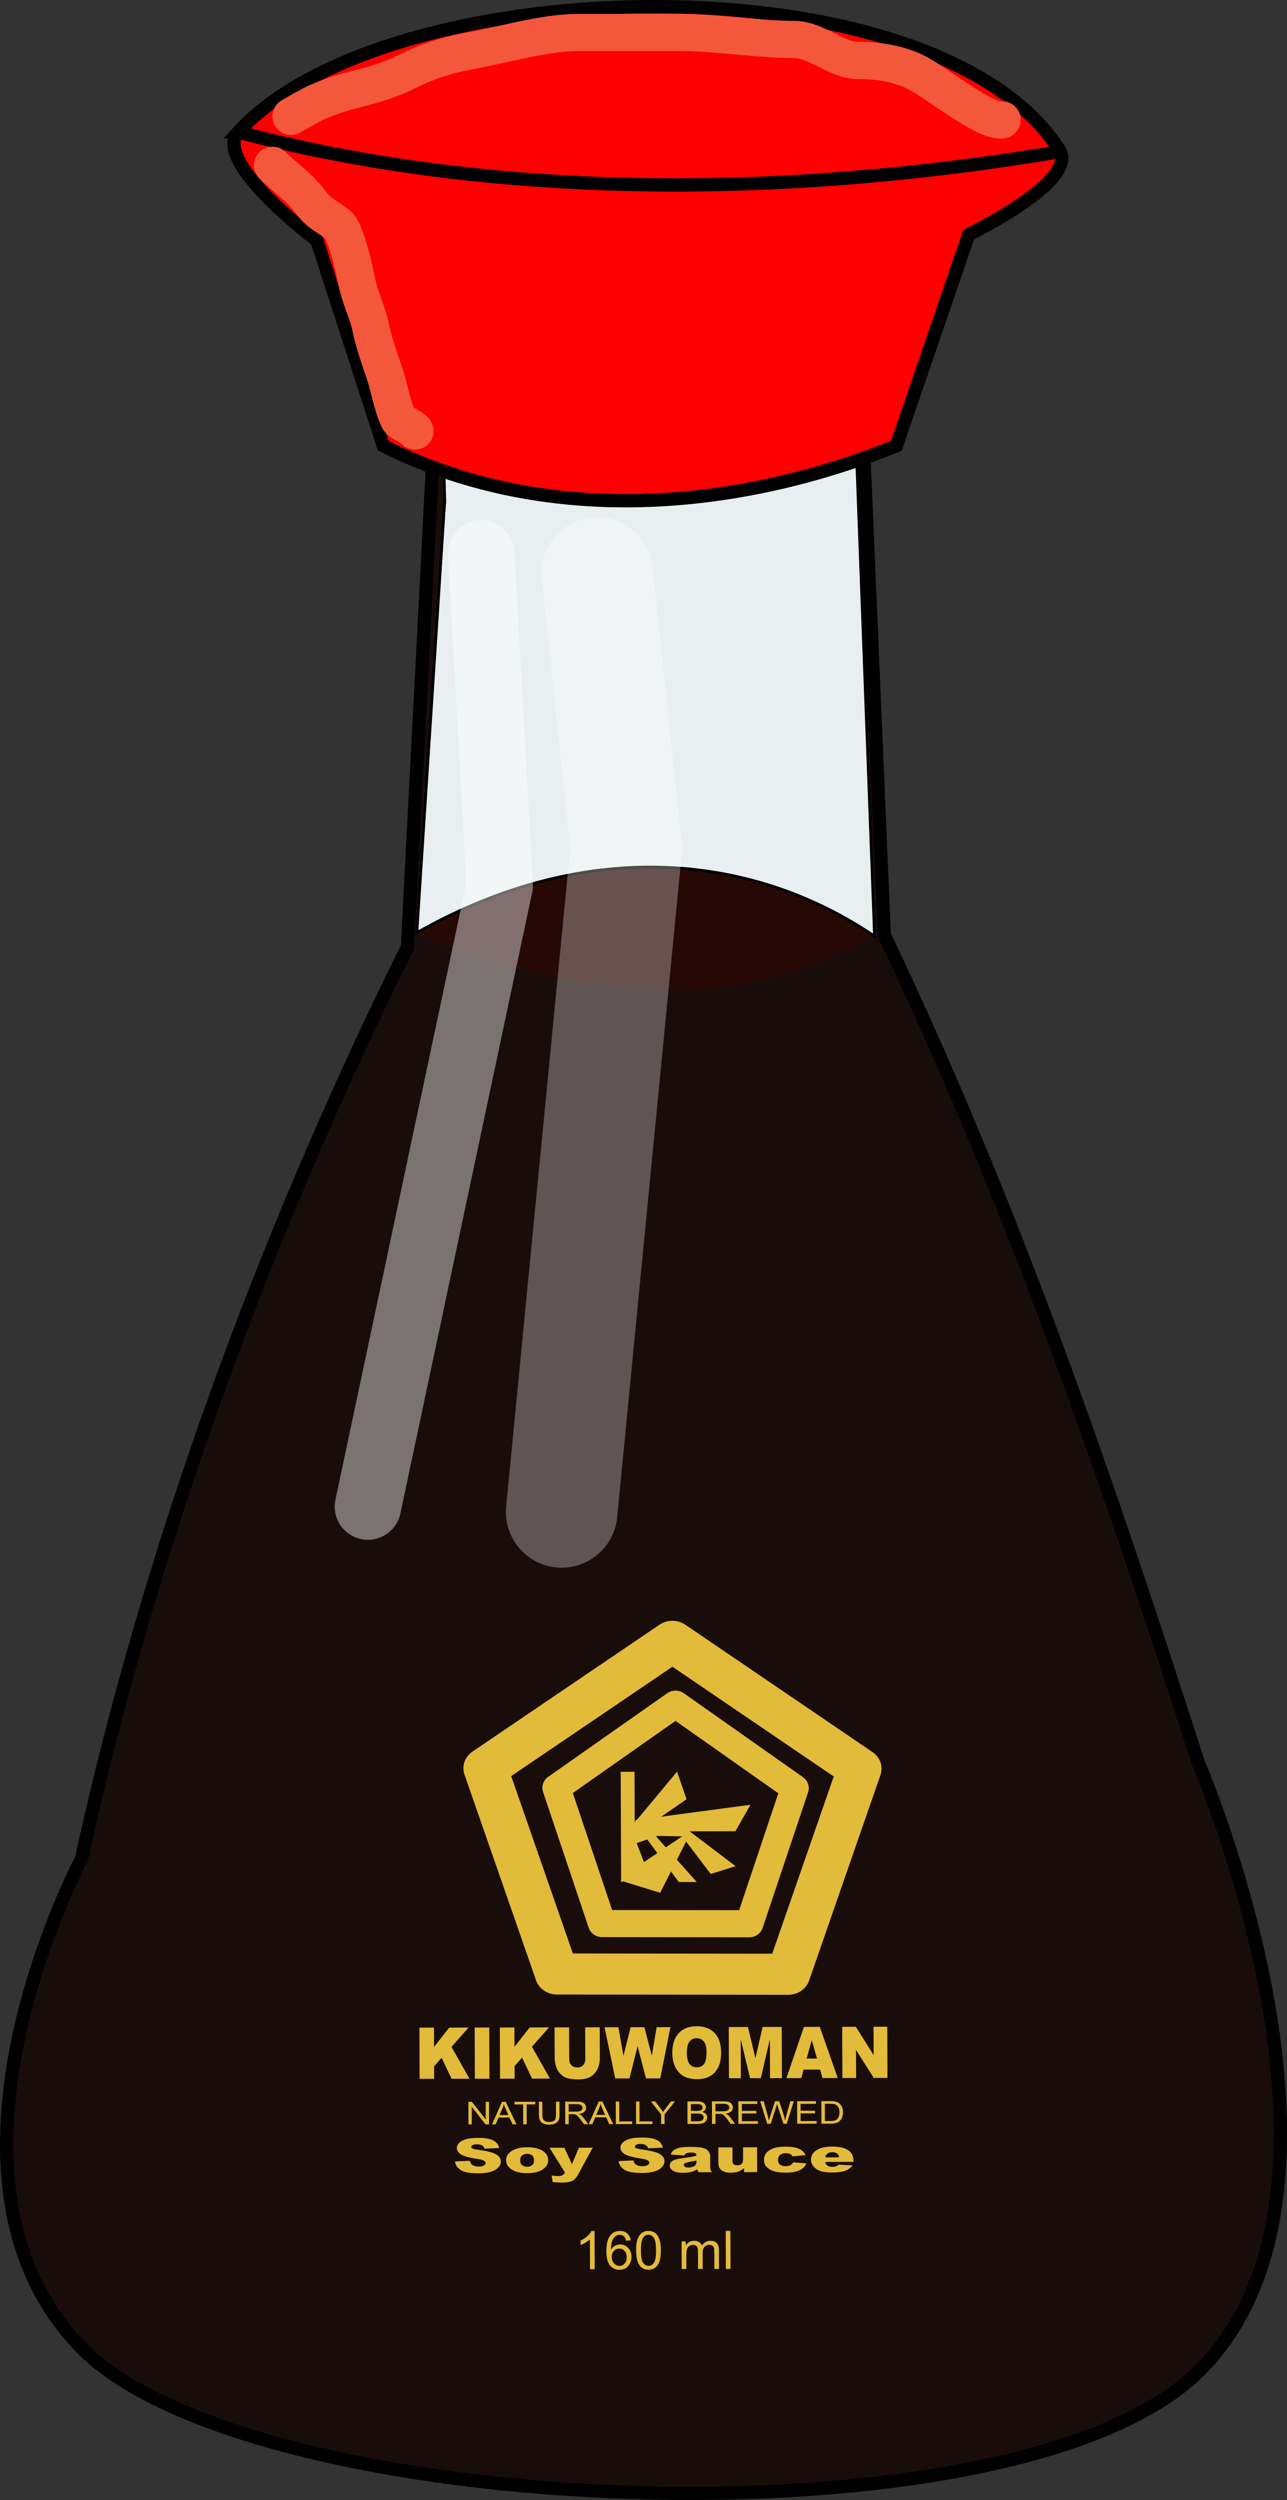 <?xml version="1.0" encoding="UTF-8"?>
<svg version="1.0" viewBox="0 0 484.62 940.95" xmlns="http://www.w3.org/2000/svg">
<rect x="0" y="0" width="484.62" height="940.95" fill="#333333" stroke="none"/>
<g transform="translate(-89.761 -11.854)">
<path d="m254.55 150.09-11.364 218.18c-54.545 109.85-97.727 228.79-122.73 343.18 0 0-63.435 119.27 0 184.09 63.435 64.822 350.76 77.295 420.45 9.091 69.695-68.204 0-229.55 0-229.55-34.85-108.32-69.7-209.84-118.18-311.35l-9.091-213.64h-159.09z" fill="#190d0c" fill-rule="evenodd" stroke="#000" stroke-width="5"/>
<path d="m254.88 337.23-7.396 26.739c51.582 20.102 113.97 33.946 170.11 0.569l-12.516-58.599-150.2 31.291z" fill="#260805" fill-rule="evenodd"/>
<path d="m257.23 200.4-10.508 162.48c64.682-36.654 127.09-29.37 172.34 1.316l-8.407-224.31-154.82 6.578 1.401 53.94z" fill="#e9eff0" fill-rule="evenodd" stroke="#000" stroke-width="1.032px"/>
<path d="m179.55 61.453c56.769-61.656 262.4-66.204 309.09 6.818 7.537 11.786-34.091 31.818-34.091 31.818l-27.273 79.545c-55.303 22.489-128.79 32.25-193.18 0l-25-77.273s-39.8-29.772-29.545-40.909z" fill="#f00" fill-rule="evenodd" stroke="#000" stroke-width="5"/>
<path d="m179.61 61.573c82.675 21.93 187.72 27.412 305.92 7.895" fill="none" stroke="#000" stroke-linecap="round" stroke-linejoin="round" stroke-width="5"/>
<path d="m467.11 56.967c-6.044 1.007-22.678-12.395-30.921-17.105-6.917-3.953-15.37-5.263-23.684-5.263-7.622 0-15.396-7.895-23.684-7.895-14.116 0-28.563-2.632-42.763-2.632h-38.158c-11.909 0-24.628 3.61-36.184 5.921-2.193 0.439-4.386 0.877-6.579 1.316-8.827 1.765-15.334 4.048-23.026 7.895-10.674 5.337-20.964 5.977-31.579 10.526-2.225 0.954-3.392 1.418-11.184 5.921" fill="none" stroke="#f3573c" stroke-linecap="round" stroke-linejoin="round" stroke-width="14"/>
<path d="m192.38 74.061c3.618 3.774 9.6 7.58 14.139 13.631 3.688 4.917 6.219 5.449 10.342 8.541 2.034 1.526 4.788 9.498 7.11 20.937 1.598 7.872 4.24 12.211 5.286 17.44 1.266 6.328 3.411 12.08 5.413 18.086 1.787 5.361 2.787 12.154 5.263 17.105 0.476 0.952 5.887 3.351 6.117 4.271" fill="none" stroke="#f3573c" stroke-linecap="round" stroke-linejoin="round" stroke-width="14"/>
<path d="m314.65 227.52 10.918 103.73-24.318 249.64" fill="none" opacity=".3" stroke="#fff" stroke-linecap="round" stroke-linejoin="round" stroke-width="42"/>
<path d="m270.98 220.08 6.948 125.07-49.629 233.75" fill="none" opacity=".42" stroke="#fff" stroke-linecap="round" stroke-linejoin="round" stroke-width="25"/>
<g transform="matrix(.999 -.002 .004 1 -2.425 .22)">
<path transform="matrix(.755 0 0 .705 129.91 251.8)" d="m339.65 714.42-115.46-0.387-35.309-109.92 93.633-67.55 93.178 68.176-36.046 109.69z" fill="none" stroke="#e3bb3a" stroke-linecap="round" stroke-linejoin="round" stroke-width="21.928"/>
<path transform="matrix(.481 0 0 .465 208.4 404.22)" d="m339.65 714.42-115.46-0.387-35.309-109.92 93.633-67.55 93.178 68.176-36.046 109.69z" fill="none" stroke="#e3bb3a" stroke-linecap="round" stroke-linejoin="round" stroke-width="21.928"/>
<path d="m352.02 720.68h-6.751l-14.263-19.336-2.285 2.734 4.888 12.989-10.089 3.612v-41.545h5.201v19.112l16.023-19.112 3.567 10.385-14.905 10.201 18.614 20.959" fill="#e3bb3a"/>
<path d="m323.43 720.14 5.689-4.969 17.482-11.7-9.299-0.168-11.744 4.01 3.561-9.983 43.252-5.689-5.689 9.956h-17.28l17.28 13.144-9.389 2.926-9.223-12.227-9.847 19.252" fill="#e3bb3a"/>
<path d="m247.26 775.29h5.486v7.28l5.752-7.28h7.29l-6.466 7.267 6.757 11.998h-6.757l-3.742-7.924-2.834 3.22v4.704h-5.486v-19.265m20.829 0h5.498v19.265h-5.498v-19.265m9.494 0h5.486v7.28l5.752-7.28h7.29l-6.466 7.267 6.757 11.998h-6.757l-3.742-7.924-2.834 3.22v4.704h-5.486v-19.265m32.163 0h5.473v11.485c-1e-5 1.139-0.166 2.216-0.496 3.233-0.323 1.008-0.836 1.892-1.538 2.655-0.694 0.753-1.425 1.283-2.192 1.59-1.066 0.429-2.345 0.644-3.839 0.644-0.864 0-1.808-0.066-2.834-0.197-1.017-0.131-1.869-0.39-2.555-0.775-0.686-0.394-1.316-0.951-1.889-1.669-0.565-0.718-0.953-1.459-1.163-2.221-0.339-1.226-0.509-2.313-0.509-3.259v-11.485h5.473v11.761c-1e-5 1.051 0.266 1.875 0.799 2.47 0.541 0.587 1.288 0.88 2.24 0.88 0.945 1e-5 1.683-0.289 2.216-0.867 0.541-0.587 0.811-1.415 0.811-2.484v-11.761m7.302 0h5.207l1.877 10.762 2.737-10.762h5.195l2.749 10.762 1.877-10.762h5.183l-3.911 19.265h-5.377l-3.112-12.129-3.1 12.129h-5.377l-3.948-19.265m25.503 9.645c0-3.145 0.807-5.594 2.422-7.346 1.615-1.752 3.863-2.628 6.745-2.628 2.955 2e-5 5.231 0.863 6.83 2.589 1.599 1.717 2.398 4.126 2.398 7.228-2e-5 2.252-0.351 4.1-1.054 5.545-0.694 1.437-1.703 2.558-3.027 3.364-1.316 0.797-2.959 1.196-4.929 1.196-2.002 0-3.661-0.346-4.977-1.038-1.308-0.692-2.369-1.787-3.185-3.285-0.815-1.498-1.223-3.373-1.223-5.624m5.486 0.026c-1e-5 1.945 0.331 3.342 0.993 4.192 0.67 0.85 1.578 1.275 2.725 1.275 1.179 0 2.091-0.416 2.737-1.248 0.646-0.832 0.969-2.326 0.969-4.481-2e-5 -1.813-0.339-3.136-1.017-3.969-0.67-0.841-1.582-1.262-2.737-1.262-1.106 2e-5 -1.994 0.425-2.664 1.275-0.67 0.85-1.005 2.256-1.005 4.218m15.827-9.672h7.217l2.785 11.722 2.773-11.722h7.193v19.265h-4.481v-14.692l-3.475 14.692h-4.057l-3.463-14.692v14.692h-4.493v-19.265m34.379 16.084h-6.249l-0.86 3.18h-5.607l6.672-19.265h5.982l6.672 19.265h-5.74l-0.872-3.18m-1.15-4.166-1.962-6.925-1.95 6.925h3.911m9.542-11.919h5.122l6.684 10.657v-10.657h5.171v19.265h-5.171l-6.648-10.578v10.578h-5.159v-19.265" fill="#e3bb3a"/>
<path transform="matrix(1.078 -0 -.001 .928 0 0)" d="m247.2 874.72v-9.138h1.24l4.8 7.175v-7.175h1.159v9.138h-1.24l-4.8-7.181v7.181h-1.159m8.235 0 3.51-9.138h1.303l3.74 9.138h-1.378l-1.066-2.768h-3.821l-1.004 2.768h-1.284m2.637-3.753h3.098l-0.954-2.531c-0.291-0.769-0.507-1.401-0.648-1.895-0.116 0.586-0.281 1.168-0.492 1.745l-1.004 2.68m8.272 3.753v-8.06h-3.011v-1.078h7.243v1.078h-3.023v8.06h-1.209m11.476-9.138h1.209v5.28c-1e-5 0.918-0.104 1.648-0.312 2.188-0.208 0.54-0.584 0.981-1.128 1.321-0.54 0.337-1.251 0.505-2.132 0.505-0.856 0-1.556-0.148-2.101-0.443-0.544-0.295-0.933-0.721-1.166-1.278-0.233-0.561-0.349-1.326-0.349-2.294v-5.28h1.209v5.274c0 0.794 0.073 1.38 0.218 1.758 0.15 0.374 0.403 0.663 0.76 0.866 0.362 0.204 0.802 0.305 1.321 0.305 0.889 0 1.523-0.202 1.901-0.605 0.378-0.403 0.567-1.178 0.567-2.325v-5.274m3.223 9.138v-9.138h4.052c0.815 1e-5 1.434 0.083 1.858 0.249 0.424 0.162 0.763 0.451 1.016 0.866 0.253 0.416 0.38 0.875 0.38 1.378-1e-5 0.648-0.21 1.195-0.63 1.639-0.42 0.445-1.068 0.727-1.945 0.848 0.32 0.154 0.563 0.305 0.729 0.455 0.353 0.324 0.688 0.729 1.004 1.216l1.59 2.487h-1.521l-1.209-1.901c-0.353-0.549-0.644-0.968-0.873-1.259-0.229-0.291-0.434-0.495-0.617-0.611-0.179-0.116-0.362-0.197-0.549-0.243-0.137-0.029-0.362-0.044-0.673-0.044h-1.403v4.058h-1.209m1.209-5.105h2.599c0.553 0 0.985-0.056 1.297-0.168 0.312-0.116 0.549-0.299 0.711-0.549 0.162-0.253 0.243-0.528 0.243-0.823-1e-5 -0.432-0.158-0.787-0.474-1.066-0.312-0.278-0.806-0.418-1.484-0.418h-2.892v3.023m6.994 5.105 3.51-9.138h1.303l3.74 9.138h-1.378l-1.066-2.768h-3.821l-1.004 2.768h-1.284m2.637-3.753h3.098l-0.954-2.531c-0.291-0.769-0.507-1.401-0.648-1.895-0.116 0.586-0.281 1.168-0.492 1.745l-1.004 2.68m6.844 3.753v-9.138h1.209v8.06h4.501v1.078h-5.71m7.081 0v-9.138h1.209v8.06h4.501v1.078h-5.71m8.758 0v-3.871l-3.522-5.267h1.471l1.802 2.755c0.332 0.515 0.642 1.031 0.929 1.546 0.274-0.478 0.607-1.016 0.997-1.615l1.77-2.687h1.409l-3.647 5.267v3.871h-1.209m9.219 0v-9.138h3.428c0.698 1e-5 1.257 0.093 1.677 0.281 0.424 0.183 0.754 0.468 0.991 0.854 0.241 0.382 0.362 0.783 0.362 1.203-1e-5 0.391-0.106 0.758-0.318 1.103-0.212 0.345-0.532 0.623-0.96 0.835 0.553 0.162 0.977 0.438 1.272 0.829 0.299 0.391 0.449 0.852 0.449 1.384-1e-5 0.428-0.091 0.827-0.274 1.197-0.179 0.366-0.401 0.648-0.667 0.848-0.266 0.199-0.601 0.351-1.004 0.455-0.399 0.1-0.889 0.15-1.471 0.15h-3.485m1.209-5.298h1.976c0.536 0 0.92-0.035 1.153-0.106 0.308-0.091 0.538-0.243 0.692-0.455 0.158-0.212 0.237-0.478 0.237-0.798-1e-5 -0.303-0.073-0.569-0.218-0.798-0.145-0.233-0.353-0.391-0.623-0.474-0.27-0.087-0.733-0.131-1.39-0.131h-1.826v2.761m0 4.22h2.275c0.391 0 0.665-0.015 0.823-0.044 0.278-0.05 0.511-0.133 0.698-0.249 0.187-0.116 0.341-0.285 0.461-0.505 0.121-0.224 0.181-0.482 0.181-0.773-1e-5 -0.341-0.087-0.636-0.262-0.885-0.175-0.254-0.418-0.43-0.729-0.53-0.308-0.104-0.752-0.156-1.334-0.156h-2.113v3.142m7.362 1.078v-9.138h4.052c0.815 1e-5 1.434 0.083 1.858 0.249 0.424 0.162 0.763 0.451 1.016 0.866 0.253 0.416 0.38 0.875 0.38 1.378-1e-5 0.648-0.21 1.195-0.63 1.639-0.42 0.445-1.068 0.727-1.945 0.848 0.32 0.154 0.563 0.305 0.729 0.455 0.353 0.324 0.688 0.729 1.004 1.216l1.59 2.487h-1.521l-1.209-1.901c-0.353-0.549-0.644-0.968-0.873-1.259-0.229-0.291-0.434-0.495-0.617-0.611-0.179-0.116-0.362-0.197-0.549-0.243-0.137-0.029-0.362-0.044-0.673-0.044h-1.403v4.058h-1.209m1.209-5.105h2.599c0.553 0 0.985-0.056 1.297-0.168 0.312-0.116 0.549-0.299 0.711-0.549 0.162-0.253 0.243-0.528 0.243-0.823-1e-5 -0.432-0.158-0.787-0.474-1.066-0.312-0.278-0.806-0.418-1.484-0.418h-2.892v3.023m8.023 5.105v-9.138h6.607v1.078h-5.398v2.799h5.055v1.072h-5.055v3.111h5.61v1.078h-6.819m10.073 0-2.425-9.138h1.24l1.39 5.99c0.15 0.628 0.278 1.251 0.386 1.87 0.233-0.977 0.37-1.54 0.411-1.689l1.739-6.171h1.459l1.309 4.625c0.328 1.147 0.565 2.225 0.711 3.235 0.116-0.578 0.268-1.24 0.455-1.988l1.434-5.872h1.216l-2.506 9.138h-1.166l-1.926-6.963c-0.162-0.582-0.258-0.939-0.287-1.072-0.096 0.42-0.185 0.777-0.268 1.072l-1.939 6.963h-1.234m10.472 0v-9.138h6.608v1.078h-5.398v2.799h5.055v1.072h-5.055v3.111h5.61v1.078h-6.819m8.478 0v-9.138h3.148c0.711 1e-5 1.253 0.044 1.627 0.131 0.524 0.121 0.97 0.339 1.34 0.655 0.482 0.407 0.842 0.929 1.078 1.565 0.241 0.632 0.362 1.355 0.362 2.169-1e-5 0.694-0.081 1.309-0.243 1.845-0.162 0.536-0.37 0.981-0.623 1.334-0.254 0.349-0.532 0.625-0.835 0.829-0.299 0.199-0.663 0.351-1.091 0.455-0.424 0.104-0.912 0.156-1.465 0.156h-3.297m1.209-1.078h1.951c0.603 0 1.074-0.056 1.415-0.168 0.345-0.112 0.619-0.27 0.823-0.474 0.287-0.287 0.509-0.671 0.667-1.153 0.162-0.486 0.243-1.074 0.243-1.764 0-0.956-0.158-1.689-0.474-2.2-0.312-0.515-0.692-0.86-1.141-1.035-0.324-0.125-0.846-0.187-1.565-0.187h-1.92v6.982" fill="#e3bb3a"/>
<path d="m260.46 825.67 5.604-0.239c0.121 0.615 0.368 1.084 0.741 1.406 0.607 0.521 1.473 0.782 2.6 0.782 0.841-2.1e-4 1.487-0.132 1.938-0.396 0.46-0.27 0.689-0.58 0.69-0.932 1.5e-4 -0.334-0.216-0.633-0.65-0.896-0.433-0.264-1.439-0.512-3.016-0.746-2.583-0.392-4.425-0.913-5.526-1.563-1.109-0.65-1.664-1.479-1.663-2.487 3e-4 -0.662 0.282-1.286 0.846-1.872 0.572-0.592 1.427-1.055 2.562-1.389 1.144-0.34 2.709-0.51 4.694-0.511 2.436-6.1e-4 4.291 0.307 5.565 0.921 1.283 0.609 2.045 1.581 2.287 2.917l-5.552 0.221c-0.147-0.58-0.459-1.002-0.936-1.265-0.468-0.264-1.118-0.395-1.95-0.395-0.685 1.9e-4 -1.201 0.1-1.548 0.299-0.347 0.193-0.52 0.431-0.52 0.712-9e-5 0.205 0.143 0.39 0.429 0.554 0.277 0.17 0.936 0.328 1.976 0.474 2.574 0.374 4.416 0.755 5.526 1.141 1.118 0.381 1.928 0.855 2.431 1.423 0.511 0.568 0.767 1.204 0.766 1.907-4e-4 0.826-0.339 1.588-1.015 2.285-0.676 0.697-1.622 1.228-2.835 1.592-1.214 0.358-2.744 0.537-4.59 0.537-3.242 8.3e-4 -5.487-0.42-6.735-1.264-1.248-0.843-1.954-1.915-2.118-3.216m19.27-0.383c6.4e-4 -1.424 0.712-2.596 2.134-3.516 1.422-0.926 3.342-1.389 5.761-1.39 2.765-7e-4 4.854 0.541 6.267 1.624 1.135 0.873 1.702 1.948 1.702 3.225-6.7e-4 1.436-0.708 2.614-2.121 3.534-1.405 0.914-3.351 1.372-5.839 1.373-2.219 5.6e-4 -4.013-0.38-5.383-1.141-1.681-0.943-2.522-2.179-2.521-3.708m5.305-0.01c-3.8e-4 0.832 0.246 1.447 0.74 1.845 0.503 0.398 1.131 0.597 1.885 0.597 0.763-1.9e-4 1.387-0.197 1.873-0.589 0.494-0.393 0.742-1.023 0.742-1.89 3.5e-4 -0.809-0.246-1.409-0.74-1.802-0.494-0.398-1.105-0.597-1.833-0.597-0.772 1.9e-4 -1.409 0.203-1.912 0.607-0.503 0.399-0.755 1.008-0.755 1.828m11.081-4.687 5.591-1e-3 2.845 6.213 2.642-6.215 5.214-1e-3 -5.479 9.977c-0.625 1.137-1.262 1.905-1.913 2.303-0.919 0.563-2.319 0.844-4.2 0.845-0.763 1.8e-4 -1.942-0.07-3.537-0.21l-0.415-2.496c0.763 0.164 1.612 0.246 2.549 0.245 0.624-1.5e-4 1.127-0.097 1.508-0.29 0.39-0.193 0.72-0.539 0.989-1.037l-5.795-9.332m26.03 5.065 5.604-0.239c0.121 0.615 0.368 1.084 0.741 1.406 0.607 0.521 1.473 0.782 2.6 0.782 0.841-2.2e-4 1.487-0.132 1.938-0.396 0.46-0.27 0.689-0.58 0.69-0.932 1.5e-4 -0.334-0.216-0.633-0.65-0.896-0.433-0.264-1.439-0.512-3.016-0.746-2.583-0.392-4.425-0.913-5.526-1.563-1.109-0.65-1.664-1.479-1.663-2.487 3e-4 -0.662 0.282-1.286 0.846-1.872 0.572-0.592 1.427-1.055 2.562-1.389 1.144-0.34 2.709-0.51 4.694-0.511 2.436-6.1e-4 4.291 0.307 5.565 0.921 1.283 0.609 2.045 1.581 2.287 2.917l-5.552 0.221c-0.147-0.58-0.459-1.002-0.936-1.265-0.468-0.264-1.118-0.395-1.95-0.395-0.685 1.8e-4 -1.201 0.1-1.548 0.299-0.347 0.193-0.52 0.431-0.52 0.712-9e-5 0.205 0.143 0.39 0.429 0.554 0.277 0.17 0.936 0.328 1.976 0.474 2.574 0.374 4.416 0.755 5.526 1.141 1.118 0.381 1.928 0.855 2.431 1.423 0.511 0.568 0.767 1.204 0.766 1.907-3.9e-4 0.826-0.339 1.588-1.015 2.285-0.676 0.697-1.622 1.228-2.835 1.591-1.214 0.358-2.744 0.537-4.59 0.537-3.242 8.3e-4 -5.487-0.42-6.735-1.264-1.248-0.843-1.954-1.915-2.118-3.216m24.745-2.054-5.058-0.359c0.191-0.598 0.464-1.067 0.82-1.407 0.364-0.346 0.884-0.645 1.561-0.897 0.486-0.182 1.153-0.323 2.003-0.422 0.85-0.1 1.768-0.15 2.757-0.15 1.586-3.9e-4 2.861 0.061 3.823 0.184 0.962 0.117 1.764 0.366 2.405 0.746 0.451 0.264 0.806 0.638 1.066 1.125 0.26 0.48 0.39 0.94 0.389 1.38l-2e-3 4.122c-2.2e-4 0.439 0.039 0.785 0.117 1.037 0.086 0.246 0.268 0.562 0.546 0.949l-4.967 1e-3c-0.199-0.24-0.329-0.422-0.39-0.545-0.061-0.129-0.121-0.328-0.182-0.598-0.694 0.451-1.383 0.774-2.068 0.967-0.936 0.258-2.024 0.387-3.264 0.388-1.647 4.2e-4 -2.9-0.257-3.757-0.772-0.849-0.515-1.274-1.151-1.273-1.907 3.2e-4 -0.709 0.308-1.292 0.924-1.749 0.616-0.457 1.751-0.797 3.407-1.02 1.985-0.27 3.273-0.458 3.862-0.563 0.59-0.111 1.214-0.255 1.873-0.431 2e-4 -0.439-0.134-0.747-0.403-0.923-0.269-0.176-0.741-0.263-1.417-0.263-0.867 2.3e-4 -1.517 0.094-1.951 0.282-0.338 0.147-0.611 0.422-0.82 0.826m4.589 1.88c-0.728 0.176-1.487 0.331-2.276 0.466-1.075 0.194-1.756 0.384-2.042 0.572-0.295 0.193-0.442 0.413-0.442 0.659-1.4e-4 0.281 0.143 0.513 0.429 0.694 0.295 0.176 0.724 0.263 1.287 0.263 0.589-1.5e-4 1.136-0.097 1.639-0.29 0.512-0.193 0.871-0.428 1.08-0.703 0.217-0.281 0.325-0.645 0.326-1.09l2.6e-4 -0.571m22.87 4.424-4.941 1e-3 6.9e-4 -1.512c-0.737 0.621-1.483 1.064-2.237 1.328-0.746 0.264-1.665 0.396-2.757 0.396-1.456 3.7e-4 -2.6-0.292-3.432-0.878-0.823-0.592-1.235-1.5-1.234-2.724l3e-3 -5.941 5.318-1e-3 -2e-3 5.133c-2.6e-4 0.586 0.16 1.002 0.481 1.248 0.321 0.246 0.771 0.369 1.352 0.369 0.633-1.7e-4 1.149-0.164 1.548-0.493 0.408-0.328 0.612-0.917 0.612-1.767l2e-3 -4.491 5.292-1e-3 -4e-3 9.334m13.538-3.651 5.032 0.385c-0.278 0.709-0.733 1.324-1.366 1.846-0.633 0.516-1.444 0.917-2.432 1.205-0.98 0.287-2.228 0.431-3.745 0.432-1.465 3.7e-4 -2.687-0.09-3.667-0.272-0.971-0.187-1.807-0.486-2.509-0.896-0.702-0.416-1.252-0.902-1.651-1.459-0.399-0.557-0.598-1.295-0.597-2.215 4.4e-4 -0.961 0.244-1.761 0.729-2.4 0.356-0.469 0.841-0.888 1.457-1.257 0.616-0.375 1.249-0.654 1.899-0.835 1.032-0.287 2.354-0.431 3.966-0.432 2.254-5.6e-4 3.97 0.271 5.149 0.816 1.187 0.545 2.019 1.341 2.495 2.39l-4.98 0.45c-0.156-0.398-0.442-0.697-0.858-0.896-0.407-0.205-0.958-0.307-1.651-0.307-0.876 2.2e-4 -1.587 0.214-2.133 0.642-0.538 0.422-0.807 1.064-0.807 1.925-3.6e-4 0.768 0.268 1.351 0.805 1.749s1.222 0.597 2.054 0.597c0.693-1.6e-4 1.274-0.12 1.743-0.361 0.477-0.24 0.832-0.61 1.067-1.108m22.768-0.138-10.61 3e-3c0.095 0.574 0.325 1.002 0.689 1.283 0.511 0.404 1.179 0.606 2.002 0.606 0.52-1.4e-4 1.014-0.088 1.482-0.264 0.286-0.111 0.594-0.308 0.923-0.589l5.214 0.324c-0.798 0.938-1.76 1.612-2.888 2.022-1.127 0.405-2.744 0.607-4.85 0.608-1.829 4.7e-4 -3.268-0.172-4.317-0.517-1.049-0.351-1.92-0.905-2.613-1.661-0.684-0.762-1.026-1.655-1.026-2.68 6.6e-4 -1.459 0.69-2.64 2.069-3.542 1.387-0.903 3.299-1.354 5.735-1.355 1.976-4.9e-4 3.537 0.201 4.681 0.605 1.144 0.404 2.015 0.99 2.613 1.757 0.598 0.767 0.896 1.766 0.896 2.997l-1.8e-4 0.404m-5.382-1.712c-0.104-0.691-0.381-1.186-0.832-1.485-0.442-0.299-1.027-0.448-1.755-0.448-0.841 2.3e-4 -1.513 0.226-2.016 0.677-0.321 0.281-0.525 0.7-0.612 1.257l5.214-1e-3" fill="#e3bb3a"/>
<path d="m312.96 866.32h-1.758v-11.201c-0.423 0.404-0.98 0.807-1.67 1.211-0.684 0.404-1.299 0.706-1.846 0.908v-1.699c0.983-0.462 1.842-1.022 2.578-1.68 0.736-0.658 1.256-1.296 1.562-1.914h1.133v14.375m13.633-10.811-1.748 0.137c-0.156-0.69-0.378-1.191-0.664-1.504-0.475-0.501-1.061-0.752-1.758-0.752-0.56 1e-5 -1.051 0.156-1.475 0.469-0.553 0.404-0.99 0.993-1.309 1.768-0.319 0.775-0.485 1.878-0.498 3.311 0.423-0.645 0.941-1.123 1.553-1.436 0.612-0.312 1.253-0.469 1.924-0.469 1.172 1e-5 2.168 0.433 2.988 1.299 0.827 0.859 1.24 1.973 1.24 3.34-1e-5 0.898-0.195 1.735-0.586 2.51-0.384 0.768-0.915 1.357-1.592 1.768-0.677 0.41-1.445 0.615-2.305 0.615-1.465 0-2.659-0.537-3.584-1.611-0.924-1.081-1.387-2.858-1.387-5.332 0-2.767 0.511-4.779 1.533-6.035 0.892-1.094 2.093-1.641 3.603-1.641 1.126 2e-5 2.047 0.316 2.764 0.947 0.723 0.632 1.156 1.504 1.299 2.617m-7.178 6.172c0 0.605 0.127 1.185 0.381 1.738 0.26 0.553 0.622 0.977 1.084 1.27 0.462 0.286 0.947 0.43 1.455 0.43 0.742 0 1.38-0.299 1.914-0.898 0.534-0.599 0.801-1.413 0.801-2.441 0-0.99-0.264-1.768-0.791-2.334-0.527-0.573-1.191-0.859-1.992-0.859-0.794 1e-5 -1.468 0.286-2.022 0.859-0.553 0.566-0.83 1.312-0.83 2.236m9.189-2.422c0-1.693 0.173-3.053 0.518-4.082 0.352-1.035 0.869-1.833 1.553-2.393 0.69-0.56 1.556-0.84 2.598-0.84 0.768 2e-5 1.442 0.156 2.022 0.469 0.579 0.306 1.058 0.752 1.435 1.338 0.378 0.579 0.674 1.289 0.889 2.129 0.215 0.833 0.322 1.96 0.322 3.379-1e-5 1.68-0.173 3.037-0.518 4.072-0.345 1.029-0.863 1.826-1.553 2.393-0.684 0.56-1.55 0.84-2.598 0.84-1.38 0-2.464-0.495-3.252-1.484-0.944-1.191-1.416-3.131-1.416-5.82m1.807 0c0 2.35 0.273 3.916 0.82 4.697 0.553 0.775 1.234 1.162 2.041 1.162 0.807 0 1.484-0.391 2.031-1.172 0.553-0.781 0.83-2.344 0.83-4.688-1e-5 -2.357-0.277-3.922-0.83-4.697-0.547-0.775-1.23-1.162-2.051-1.162-0.807 2e-5 -1.452 0.342-1.934 1.025-0.605 0.872-0.908 2.484-0.908 4.834m15.361 7.061v-10.371h1.572v1.455c0.326-0.508 0.758-0.915 1.299-1.221 0.54-0.312 1.156-0.469 1.846-0.469 0.768 1e-5 1.397 0.16 1.885 0.479 0.495 0.319 0.843 0.765 1.045 1.338 0.82-1.211 1.888-1.816 3.203-1.816 1.029 1e-5 1.82 0.286 2.373 0.859 0.553 0.566 0.83 1.442 0.83 2.627v7.119h-1.748v-6.533c-2e-5 -0.703-0.059-1.208-0.176-1.514-0.111-0.312-0.316-0.563-0.615-0.752-0.299-0.189-0.651-0.283-1.055-0.283-0.729 1e-5 -1.335 0.244-1.816 0.732-0.482 0.482-0.723 1.256-0.723 2.324v6.025h-1.758v-6.738c-1e-5 -0.781-0.143-1.367-0.43-1.758-0.286-0.391-0.755-0.586-1.406-0.586-0.495 1e-5 -0.954 0.13-1.377 0.391-0.417 0.26-0.719 0.641-0.908 1.143-0.189 0.501-0.283 1.224-0.283 2.168v5.381h-1.758m16.641 0v-14.316h1.758v14.316h-1.758" fill="#e3bb3a"/>
</g>
</g>
</svg>
